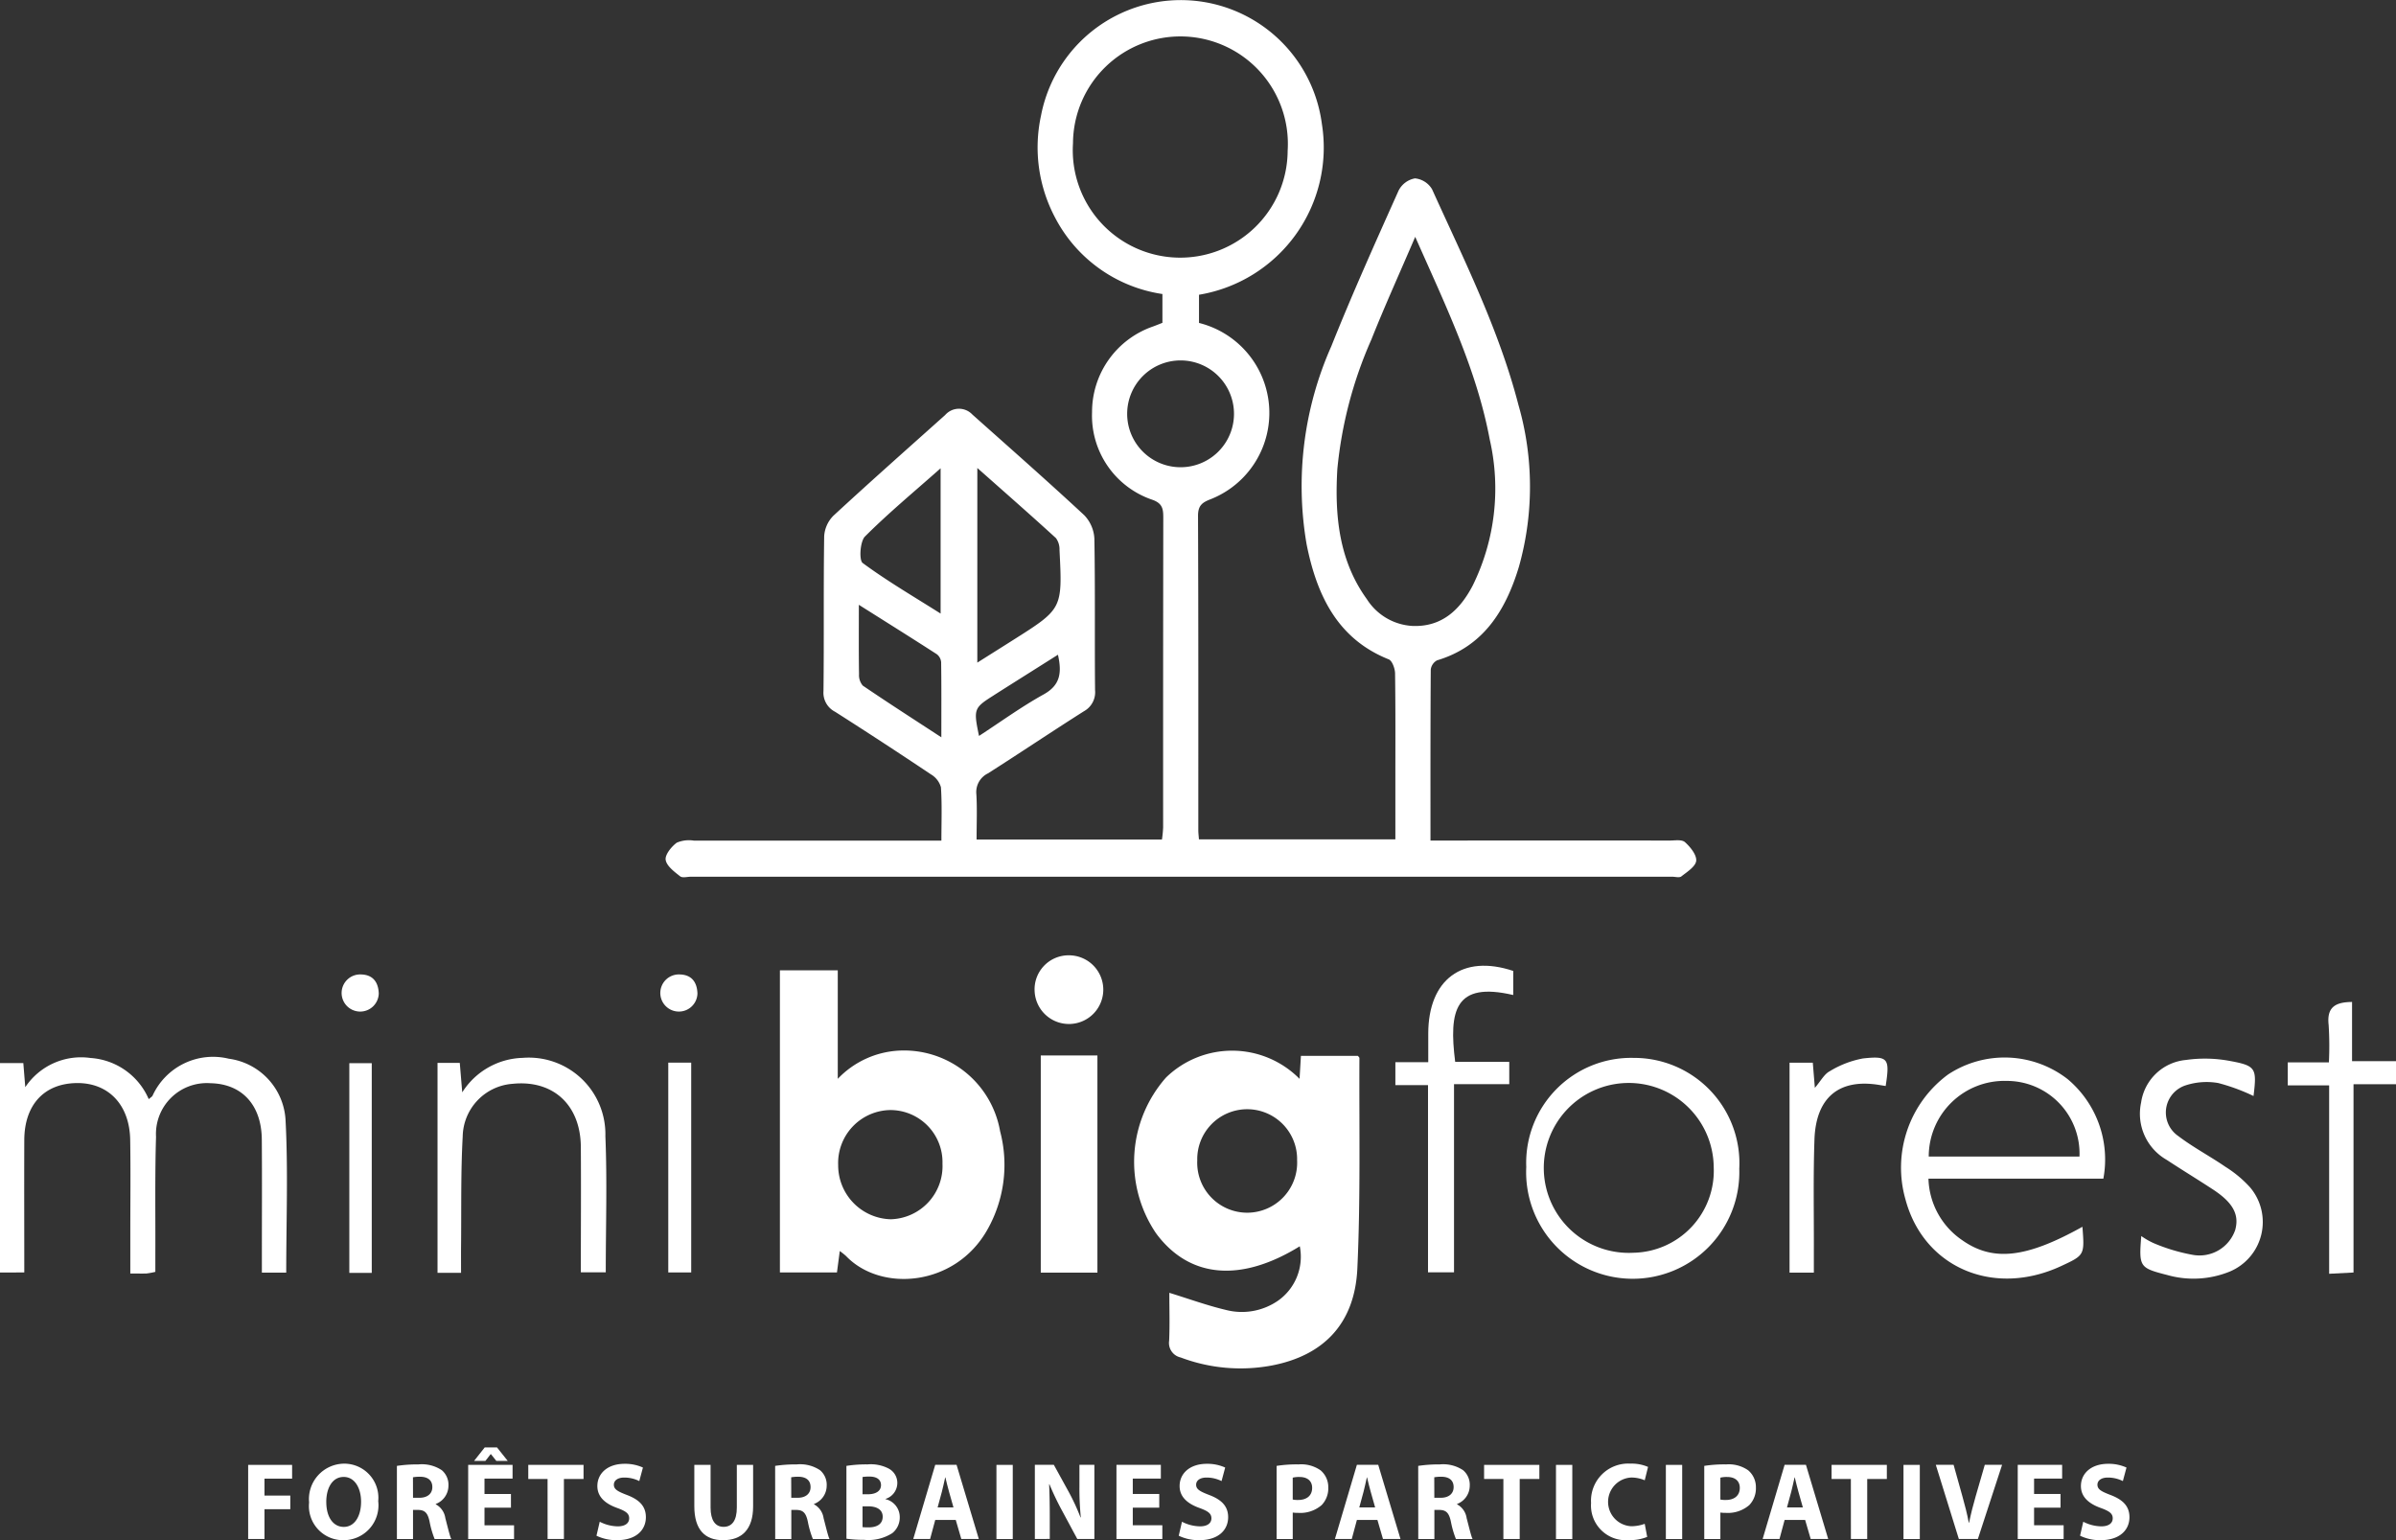<?xml version="1.0" encoding="UTF-8"?> <svg xmlns="http://www.w3.org/2000/svg" id="Groupe_172" data-name="Groupe 172" width="161.5" height="103.826" viewBox="0 0 161.5 103.826"><rect x="0" y="0" width="161.5" height="103.826" fill="#333333" stroke="none"/><g id="Groupe_170" data-name="Groupe 170"><g id="Groupe_169" data-name="Groupe 169"><path id="Tracé_4616" data-name="Tracé 4616" d="M145.553,320.8a4.985,4.985,0,0,0-4.073,2.325c-.068-.817-.118-1.417-.166-1.987h-1.5v14.154H141.4c0-.667-.005-1.215,0-1.764.027-2.476-.024-4.957.111-7.427a3.627,3.627,0,0,1,3.369-3.552c2.724-.277,4.574,1.421,4.594,4.253.02,2.8,0,5.607,0,8.455h1.68c0-3.118.1-6.152-.026-9.177A5.164,5.164,0,0,0,145.553,320.8Z" transform="translate(-110.323 -249.489)" fill="#fff"></path><path id="Tracé_4617" data-name="Tracé 4617" d="M253.155,300.1a6.138,6.138,0,0,0-4.075,1.9v-7.314h-3.9v20.367h3.845c.064-.488.119-.9.19-1.445a4.726,4.726,0,0,1,.417.331c2.36,2.471,7.368,2.067,9.53-1.768a8.862,8.862,0,0,0,.861-6.632A6.574,6.574,0,0,0,253.155,300.1Zm-.47,11.367a3.64,3.64,0,0,1-3.578-3.647,3.572,3.572,0,0,1,3.478-3.715,3.514,3.514,0,0,1,3.553,3.614A3.586,3.586,0,0,1,252.685,311.465Z" transform="translate(-192.611 -229.275)" fill="#fff"></path><path id="Tracé_4618" data-name="Tracé 4618" d="M210.992,63.969c.158.126.487.028.738.028h66.118c.215,0,.5.086.633-.021.387-.305.96-.666,1-1.051.037-.4-.4-.939-.758-1.258-.218-.193-.687-.107-1.043-.107q-7.431-.008-14.86,0h-1.25c0-3.921-.007-7.723.019-11.524a.818.818,0,0,1,.424-.624c3.108-.925,4.622-3.347,5.513-6.291a19.9,19.9,0,0,0-.03-10.938c-1.321-5.1-3.668-9.769-5.815-14.519a1.507,1.507,0,0,0-1.157-.742,1.551,1.551,0,0,0-1.1.816c-1.56,3.485-3.128,6.97-4.545,10.518a23.185,23.185,0,0,0-1.659,13.33c.684,3.43,2.076,6.379,5.535,7.759.233.093.424.619.428.946.035,2.478.02,4.958.02,7.437V61.48h-13.24c-.018-.252-.042-.432-.042-.611,0-7.067.009-14.134-.02-21.2,0-.718.307-.911.875-1.128a6.253,6.253,0,0,0-.808-11.874v-1.9a10.058,10.058,0,0,0,8.283-11.509,9.592,9.592,0,0,0-18.931-.573,10.1,10.1,0,0,0,.944,6.875,9.765,9.765,0,0,0,7.238,5.158v1.94c-.243.1-.442.177-.643.252a6.093,6.093,0,0,0-4.1,5.776,5.983,5.983,0,0,0,4.06,5.9c.691.244.742.623.741,1.217q-.015,10.434-.01,20.869a8.088,8.088,0,0,1-.08.821H230.976c0-1.066.044-2.062-.015-3.052a1.4,1.4,0,0,1,.783-1.41c2.166-1.378,4.3-2.815,6.467-4.188a1.461,1.461,0,0,0,.75-1.428c-.032-3.4.015-6.808-.046-10.21a2.452,2.452,0,0,0-.687-1.581c-2.477-2.3-5.016-4.534-7.539-6.784a1.238,1.238,0,0,0-1.832.035c-2.519,2.255-5.051,4.495-7.534,6.79a2.141,2.141,0,0,0-.62,1.381c-.052,3.477-.006,6.956-.047,10.433a1.44,1.44,0,0,0,.783,1.4q3.248,2.069,6.451,4.214a1.48,1.48,0,0,1,.682.87c.081,1.165.032,2.34.032,3.6H227.31q-7.7,0-15.4,0a2.092,2.092,0,0,0-1.146.142c-.357.266-.8.811-.745,1.158C210.086,63.28,210.6,63.659,210.992,63.969Zm46.29-18.681c-1.891-2.616-2.173-5.648-1.99-8.764a28.151,28.151,0,0,1,2.292-8.732c.891-2.241,1.889-4.437,2.957-6.928,2.069,4.678,4.141,8.949,5.027,13.678a14.79,14.79,0,0,1-1.145,9.814c-.855,1.645-2.084,2.82-4.076,2.737A3.9,3.9,0,0,1,257.282,45.288ZM237.474,14.56a7.242,7.242,0,1,1,14.469.5,7.242,7.242,0,1,1-14.469-.5Zm3.652,18.215a3.6,3.6,0,1,1,7.2.039,3.6,3.6,0,1,1-7.2-.039Zm-10.1,3.67c1.864,1.653,3.6,3.173,5.3,4.728a1.278,1.278,0,0,1,.239.8c.2,3.963.2,3.963-3.086,6.044-.759.481-1.52.959-2.454,1.549Zm1.113,15.32c1.416-.9,2.833-1.79,4.321-2.731.282,1.247.138,2.064-.963,2.674-1.493.828-2.889,1.844-4.358,2.8C230.762,52.684,230.785,52.624,232.142,51.765Zm-8.688-10.7c1.562-1.562,3.265-2.975,5.1-4.6v9.794c-1.849-1.169-3.615-2.2-5.257-3.412C223.045,42.652,223.122,41.392,223.454,41.061ZM228.6,54.6c-1.89-1.234-3.606-2.336-5.293-3.483a1.077,1.077,0,0,1-.255-.765c-.024-1.475-.012-2.951-.012-4.684,1.87,1.18,3.571,2.244,5.258,3.333a.76.76,0,0,1,.289.54C228.611,51.149,228.6,52.757,228.6,54.6Z" transform="translate(-165.15 -4.898)" fill="#fff"></path><path id="Tracé_4619" data-name="Tracé 4619" d="M20.582,320.706a4.48,4.48,0,0,0-5.135,2.491c-.042.076-.133.123-.258.236a4.6,4.6,0,0,0-3.922-2.775,4.514,4.514,0,0,0-4.4,1.967c-.055-.676-.093-1.141-.132-1.625H5.163v14.116H6.8c0-3.027-.011-5.978,0-8.929.011-2.381,1.345-3.813,3.538-3.839,2.13-.025,3.557,1.458,3.6,3.813.035,2.108.008,4.216.008,6.324,0,.873,0,1.747,0,2.7.454,0,.772.011,1.088,0a4.825,4.825,0,0,0,.6-.111c0-.431,0-.83,0-1.229.01-2.626-.032-5.253.046-7.876a3.429,3.429,0,0,1,3.661-3.611c2.126.037,3.45,1.464,3.469,3.794.021,2.589.005,5.178.005,7.767v1.21h1.641c0-3.491.135-6.927-.049-10.345A4.419,4.419,0,0,0,20.582,320.706Z" transform="translate(-5.163 -249.338)" fill="#fff"></path><path id="Tracé_4620" data-name="Tracé 4620" d="M325.471,334.74h3.818V320.1h-3.818Z" transform="translate(-255.319 -248.951)" fill="#fff"></path><path id="Tracé_4621" data-name="Tracé 4621" d="M210.83,336.38h1.546V322.237H210.83Z" transform="translate(-165.786 -250.606)" fill="#fff"></path><path id="Tracé_4622" data-name="Tracé 4622" d="M669.535,328.328c-1.042-.716-2.169-1.307-3.174-2.071a1.923,1.923,0,0,1,.494-3.418,4.561,4.561,0,0,1,2.2-.156,13.316,13.316,0,0,1,2.377.875c.227-1.867.171-2.039-1.582-2.362a9.116,9.116,0,0,0-2.975-.068A3.365,3.365,0,0,0,663.854,324a3.579,3.579,0,0,0,1.725,3.862c1.026.674,2.075,1.313,3.1,1.984,1.366.891,1.807,1.7,1.517,2.745a2.544,2.544,0,0,1-2.85,1.676,12.266,12.266,0,0,1-2.646-.791,5.008,5.008,0,0,1-.835-.48c-.166,2.083-.117,2.15,1.737,2.624a6.482,6.482,0,0,0,4.22-.225,3.618,3.618,0,0,0,1.37-5.688A7.905,7.905,0,0,0,669.535,328.328Z" transform="translate(-519.535 -249.675)" fill="#fff"></path><path id="Tracé_4623" data-name="Tracé 4623" d="M325.923,290.193a2.294,2.294,0,0,0-2.329,2.471,2.315,2.315,0,1,0,2.329-2.471Z" transform="translate(-253.853 -225.795)" fill="#fff"></path><path id="Tracé_4624" data-name="Tracé 4624" d="M713.584,308.115v-3.991c-1.124.009-1.718.348-1.578,1.554a22.81,22.81,0,0,1,.017,2.518H709.25v1.551h2.79v12.7l1.643-.085V309.669h2.863v-1.554Z" transform="translate(-555.046 -236.581)" fill="#fff"></path><path id="Tracé_4625" data-name="Tracé 4625" d="M560.871,320.8a6.6,6.6,0,0,0-2.256.87c-.359.191-.587.643-.99,1.112l-.139-1.694h-1.567V335.24h1.638c0-.561,0-1,0-1.444.008-2.511-.046-5.025.041-7.533.1-2.86,1.687-4.132,4.4-3.67.133.023.267.043.4.065C562.683,320.807,562.583,320.616,560.871,320.8Z" transform="translate(-435.296 -249.45)" fill="#fff"></path><path id="Tracé_4626" data-name="Tracé 4626" d="M436.825,297.883c0,.613,0,1.225,0,1.924h-2.216v1.546h2.2v12.619h1.753V301.292h3.723v-1.506H438.64c-.436-3.46-.025-5.426,3.913-4.505v-1.624C439.131,292.514,436.827,294.23,436.825,297.883Z" transform="translate(-340.555 -228.206)" fill="#fff"></path></g><path id="Tracé_4627" data-name="Tracé 4627" d="M482.123,320.826a7.076,7.076,0,0,0-7.234,7.357,7.185,7.185,0,1,0,14.358.121A7.1,7.1,0,0,0,482.123,320.826Zm-.023,13.136a5.727,5.727,0,1,1,5.424-5.776A5.525,5.525,0,0,1,482.1,333.962Z" transform="translate(-372.013 -249.513)" fill="#fff"></path><path id="Tracé_4628" data-name="Tracé 4628" d="M601.53,322.172a6.919,6.919,0,0,0-8.068-.311,7.8,7.8,0,0,0-2.863,8.426c1.232,4.59,5.934,6.6,10.488,4.485,1.584-.736,1.584-.736,1.437-2.649-3.791,2.113-6.028,2.367-8.109.9a5.189,5.189,0,0,1-2.269-4.144h11.789A7.068,7.068,0,0,0,601.53,322.172Zm-9.365,5.218a5.1,5.1,0,0,1,5.251-5.1,4.9,4.9,0,0,1,4.909,5.1Z" transform="translate(-462.16 -249.425)" fill="#fff"></path><path id="Tracé_4629" data-name="Tracé 4629" d="M369.4,319.165c0-.058-.079-.116-.106-.153h-3.837c-.03.516-.056.947-.092,1.55a6.389,6.389,0,0,0-9-.09,8.589,8.589,0,0,0-.674,10.5c2.227,3.016,5.688,3.348,9.69.876a3.621,3.621,0,0,1-1.474,3.673,4.293,4.293,0,0,1-3.512.617c-1.267-.3-2.5-.751-3.807-1.153,0,1.091.036,2.163-.013,3.23a1,1,0,0,0,.775,1.128,11.411,11.411,0,0,0,6.142.542c3.523-.674,5.6-2.852,5.769-6.543C369.48,328.628,369.377,323.893,369.4,319.165Zm-7.558,10.42a3.371,3.371,0,0,1-3.372-3.521,3.366,3.366,0,1,1,6.73-.014A3.371,3.371,0,0,1,361.847,329.585Z" transform="translate(-277.77 -247.836)" fill="#fff"></path><path id="Tracé_4630" data-name="Tracé 4630" d="M209.892,295.908a1.252,1.252,0,1,0,1.172,1.286C211.039,296.406,210.652,295.931,209.892,295.908Z" transform="translate(-164.053 -230.219)" fill="#fff"></path><path id="Tracé_4631" data-name="Tracé 4631" d="M111.805,295.908a1.252,1.252,0,1,0,1.173,1.286C112.952,296.406,112.565,295.931,111.805,295.908Z" transform="translate(-87.448 -230.219)" fill="#fff"></path><path id="Tracé_4632" data-name="Tracé 4632" d="M112.674,336.542h1.512V322.406h-1.512Z" transform="translate(-89.128 -250.736)" fill="#fff"></path></g><g id="Groupe_171" data-name="Groupe 171" transform="translate(16.727 97.57)"><path id="Tracé_4633" data-name="Tracé 4633" d="M81.538,442.371H84.5v.927H82.638v1.141h1.74v.919h-1.74v2.008h-1.1Z" transform="translate(-81.538 -441.192)" fill="#fff"></path><path id="Tracé_4634" data-name="Tracé 4634" d="M104.949,444.537a2.351,2.351,0,0,1-2.38,2.631,2.3,2.3,0,0,1-2.28-2.542,2.389,2.389,0,0,1,2.359-2.617A2.3,2.3,0,0,1,104.949,444.537Zm-3.5.067c0,.978.446,1.668,1.179,1.668s1.165-.726,1.165-1.7c0-.9-.417-1.668-1.172-1.668S101.447,443.633,101.447,444.6Z" transform="translate(-96.182 -440.913)" fill="#fff"></path><path id="Tracé_4635" data-name="Tracé 4635" d="M127.314,442.311a9.35,9.35,0,0,1,1.46-.1,2.418,2.418,0,0,1,1.568.393,1.285,1.285,0,0,1,.446,1.045,1.322,1.322,0,0,1-.856,1.23v.022a1.257,1.257,0,0,1,.647.934c.151.563.3,1.216.4,1.408h-1.122a6.378,6.378,0,0,1-.338-1.164c-.129-.623-.338-.793-.784-.8H128.4v1.964h-1.086Zm1.086,2.15h.432c.546,0,.87-.282.87-.719,0-.46-.3-.689-.806-.7a2.678,2.678,0,0,0-.5.037Z" transform="translate(-117.288 -441.065)" fill="#fff"></path><path id="Tracé_4636" data-name="Tracé 4636" d="M152.134,441.211H150.35V442.4h1.992v.927H149.25v-5h2.992v.927H150.35v1.037h1.783Zm-.942-4.062.726.912h-.769l-.367-.46h-.014l-.359.46h-.762l.719-.912Z" transform="translate(-134.42 -437.149)" fill="#fff"></path><path id="Tracé_4637" data-name="Tracé 4637" d="M169.039,443.32h-1.3v-.949h3.725v.949h-1.323v4.047h-1.1Z" transform="translate(-148.858 -441.192)" fill="#fff"></path><path id="Tracé_4638" data-name="Tracé 4638" d="M188.944,445.924a2.733,2.733,0,0,0,1.215.311c.5,0,.77-.215.77-.541s-.23-.489-.813-.7c-.806-.289-1.331-.749-1.331-1.475,0-.853.69-1.5,1.834-1.5a2.9,2.9,0,0,1,1.237.252l-.245.912a2.248,2.248,0,0,0-1.014-.237c-.475,0-.7.223-.7.482,0,.319.273.459.9.7.856.326,1.258.786,1.258,1.49,0,.837-.626,1.549-1.956,1.549a3.093,3.093,0,0,1-1.374-.3Z" transform="translate(-165.247 -440.913)" fill="#fff"></path><path id="Tracé_4639" data-name="Tracé 4639" d="M219.933,442.371v2.876c0,.86.316,1.3.877,1.3s.892-.415.892-1.3v-2.876H222.8v2.8c0,1.542-.755,2.276-2.021,2.276-1.223,0-1.942-.7-1.942-2.29v-2.787Z" transform="translate(-188.764 -441.192)" fill="#fff"></path><path id="Tracé_4640" data-name="Tracé 4640" d="M243.724,442.311a9.35,9.35,0,0,1,1.46-.1,2.417,2.417,0,0,1,1.568.393,1.285,1.285,0,0,1,.446,1.045,1.322,1.322,0,0,1-.856,1.23v.022a1.257,1.257,0,0,1,.647.934c.151.563.3,1.216.4,1.408h-1.122a6.4,6.4,0,0,1-.338-1.164c-.129-.623-.338-.793-.784-.8h-.331v1.964h-1.086Zm1.086,2.15h.431c.547,0,.87-.282.87-.719,0-.46-.3-.689-.806-.7a2.676,2.676,0,0,0-.5.037Z" transform="translate(-208.203 -441.065)" fill="#fff"></path><path id="Tracé_4641" data-name="Tracé 4641" d="M265.659,442.311a8.482,8.482,0,0,1,1.417-.1,2.61,2.61,0,0,1,1.431.281,1.092,1.092,0,0,1,.583.979,1.126,1.126,0,0,1-.8,1.067v.015a1.242,1.242,0,0,1,.964,1.23,1.346,1.346,0,0,1-.5,1.06,2.989,2.989,0,0,1-1.906.452,8.25,8.25,0,0,1-1.187-.074Zm1.086,1.913h.36c.575,0,.885-.245.885-.615s-.281-.578-.777-.578a2.929,2.929,0,0,0-.467.029Zm0,2.216a3.38,3.38,0,0,0,.424.015c.5,0,.935-.193.935-.719,0-.5-.439-.7-.985-.7h-.374Z" transform="translate(-225.334 -441.065)" fill="#fff"></path><path id="Tracé_4642" data-name="Tracé 4642" d="M287.7,446.084l-.345,1.282h-1.136l1.481-5h1.438l1.5,5h-1.18l-.374-1.282Zm1.23-.845-.3-1.06c-.086-.3-.173-.667-.244-.964h-.014c-.072.3-.144.675-.223.964l-.288,1.06Z" transform="translate(-241.389 -441.192)" fill="#fff"></path><path id="Tracé_4643" data-name="Tracé 4643" d="M312.929,442.371v5h-1.1v-5Z" transform="translate(-261.392 -441.192)" fill="#fff"></path><path id="Tracé_4644" data-name="Tracé 4644" d="M323.65,447.367v-5h1.28l1.007,1.831a14.717,14.717,0,0,1,.791,1.712h.021a19.123,19.123,0,0,1-.094-2.083v-1.46h1.007v5h-1.151l-1.036-1.927a18.816,18.816,0,0,1-.841-1.764l-.021.007c.029.66.043,1.364.043,2.179v1.5Z" transform="translate(-270.624 -441.192)" fill="#fff"></path><path id="Tracé_4645" data-name="Tracé 4645" d="M351.655,445.254h-1.784v1.186h1.992v.927h-3.092v-5h2.992v.927h-1.892v1.037h1.784Z" transform="translate(-290.244 -441.192)" fill="#fff"></path><path id="Tracé_4646" data-name="Tracé 4646" d="M368.138,445.924a2.733,2.733,0,0,0,1.215.311c.5,0,.769-.215.769-.541s-.23-.489-.812-.7c-.806-.289-1.331-.749-1.331-1.475,0-.853.69-1.5,1.834-1.5a2.894,2.894,0,0,1,1.237.252l-.244.912a2.249,2.249,0,0,0-1.014-.237c-.475,0-.7.223-.7.482,0,.319.273.459.9.7.856.326,1.258.786,1.258,1.49,0,.837-.626,1.549-1.956,1.549a3.093,3.093,0,0,1-1.374-.3Z" transform="translate(-305.195 -440.913)" fill="#fff"></path><path id="Tracé_4647" data-name="Tracé 4647" d="M398.06,442.311a8.715,8.715,0,0,1,1.482-.1,2.275,2.275,0,0,1,1.482.4,1.479,1.479,0,0,1,.518,1.156,1.623,1.623,0,0,1-.446,1.186,2.2,2.2,0,0,1-1.575.526,2.664,2.664,0,0,1-.374-.022v1.786H398.06Zm1.086,2.268a1.633,1.633,0,0,0,.367.03c.583,0,.942-.3.942-.816,0-.459-.309-.734-.856-.734a1.8,1.8,0,0,0-.453.045Z" transform="translate(-328.738 -441.065)" fill="#fff"></path><path id="Tracé_4648" data-name="Tracé 4648" d="M417.5,446.084l-.345,1.282h-1.136l1.481-5h1.438l1.5,5h-1.18l-.374-1.282Zm1.23-.845-.3-1.06c-.086-.3-.173-.667-.244-.964h-.014c-.072.3-.144.675-.223.964l-.288,1.06Z" transform="translate(-342.767 -441.192)" fill="#fff"></path><path id="Tracé_4649" data-name="Tracé 4649" d="M441.637,442.311a9.348,9.348,0,0,1,1.46-.1,2.417,2.417,0,0,1,1.568.393,1.285,1.285,0,0,1,.446,1.045,1.322,1.322,0,0,1-.856,1.23v.022a1.258,1.258,0,0,1,.647.934c.151.563.3,1.216.4,1.408h-1.122a6.4,6.4,0,0,1-.338-1.164c-.129-.623-.338-.793-.784-.8h-.331v1.964h-1.086Zm1.086,2.15h.431c.547,0,.87-.282.87-.719,0-.46-.3-.689-.805-.7a2.673,2.673,0,0,0-.5.037Z" transform="translate(-362.771 -441.065)" fill="#fff"></path><path id="Tracé_4650" data-name="Tracé 4650" d="M463.2,443.32h-1.3v-.949h3.725v.949H464.3v4.047h-1.1Z" transform="translate(-378.593 -441.192)" fill="#fff"></path><path id="Tracé_4651" data-name="Tracé 4651" d="M485.13,442.371v5h-1.1v-5Z" transform="translate(-395.878 -441.192)" fill="#fff"></path><path id="Tracé_4652" data-name="Tracé 4652" d="M498.616,446.946a3.042,3.042,0,0,1-1.244.215,2.339,2.339,0,0,1-2.539-2.5,2.506,2.506,0,0,1,2.647-2.654,2.784,2.784,0,0,1,1.194.222l-.223.9a2.307,2.307,0,0,0-.921-.185,1.644,1.644,0,0,0,.007,3.283,2.672,2.672,0,0,0,.913-.163Z" transform="translate(-404.316 -440.913)" fill="#fff"></path><path id="Tracé_4653" data-name="Tracé 4653" d="M518.952,442.371v5h-1.1v-5Z" transform="translate(-422.293 -441.192)" fill="#fff"></path><path id="Tracé_4654" data-name="Tracé 4654" d="M529.673,442.311a8.714,8.714,0,0,1,1.481-.1,2.275,2.275,0,0,1,1.482.4,1.479,1.479,0,0,1,.518,1.156,1.622,1.622,0,0,1-.446,1.186,2.205,2.205,0,0,1-1.575.526,2.663,2.663,0,0,1-.374-.022v1.786h-1.086Zm1.086,2.268a1.632,1.632,0,0,0,.367.03c.582,0,.942-.3.942-.816,0-.459-.309-.734-.856-.734a1.8,1.8,0,0,0-.453.045Z" transform="translate(-431.526 -441.065)" fill="#fff"></path><path id="Tracé_4655" data-name="Tracé 4655" d="M549.118,446.084l-.345,1.282h-1.136l1.481-5h1.438l1.5,5h-1.18l-.374-1.282Zm1.23-.845-.3-1.06c-.086-.3-.173-.667-.245-.964h-.014c-.072.3-.144.675-.223.964l-.288,1.06Z" transform="translate(-445.555 -441.192)" fill="#fff"></path><path id="Tracé_4656" data-name="Tracé 4656" d="M570.151,443.32h-1.3v-.949h3.725v.949h-1.323v4.047h-1.1Z" transform="translate(-462.122 -441.192)" fill="#fff"></path><path id="Tracé_4657" data-name="Tracé 4657" d="M592.082,442.371v5h-1.1v-5Z" transform="translate(-479.406 -441.192)" fill="#fff"></path><path id="Tracé_4658" data-name="Tracé 4658" d="M602.485,447.367l-1.553-5h1.2l.59,2.113c.166.593.317,1.164.432,1.786h.022c.122-.6.273-1.193.439-1.764l.618-2.135H605.4l-1.633,5Z" transform="translate(-487.178 -441.192)" fill="#fff"></path><path id="Tracé_4659" data-name="Tracé 4659" d="M629.034,445.254h-1.783v1.186h1.992v.927H626.15v-5h2.992v.927h-1.891v1.037h1.783Z" transform="translate(-506.873 -441.192)" fill="#fff"></path><path id="Tracé_4660" data-name="Tracé 4660" d="M645.518,445.924a2.734,2.734,0,0,0,1.216.311c.5,0,.77-.215.77-.541s-.23-.489-.813-.7c-.806-.289-1.33-.749-1.33-1.475,0-.853.69-1.5,1.834-1.5a2.893,2.893,0,0,1,1.237.252l-.244.912a2.249,2.249,0,0,0-1.014-.237c-.475,0-.7.223-.7.482,0,.319.273.459.9.7.856.326,1.258.786,1.258,1.49,0,.837-.625,1.549-1.956,1.549a3.092,3.092,0,0,1-1.373-.3Z" transform="translate(-521.825 -440.913)" fill="#fff"></path></g></svg> 